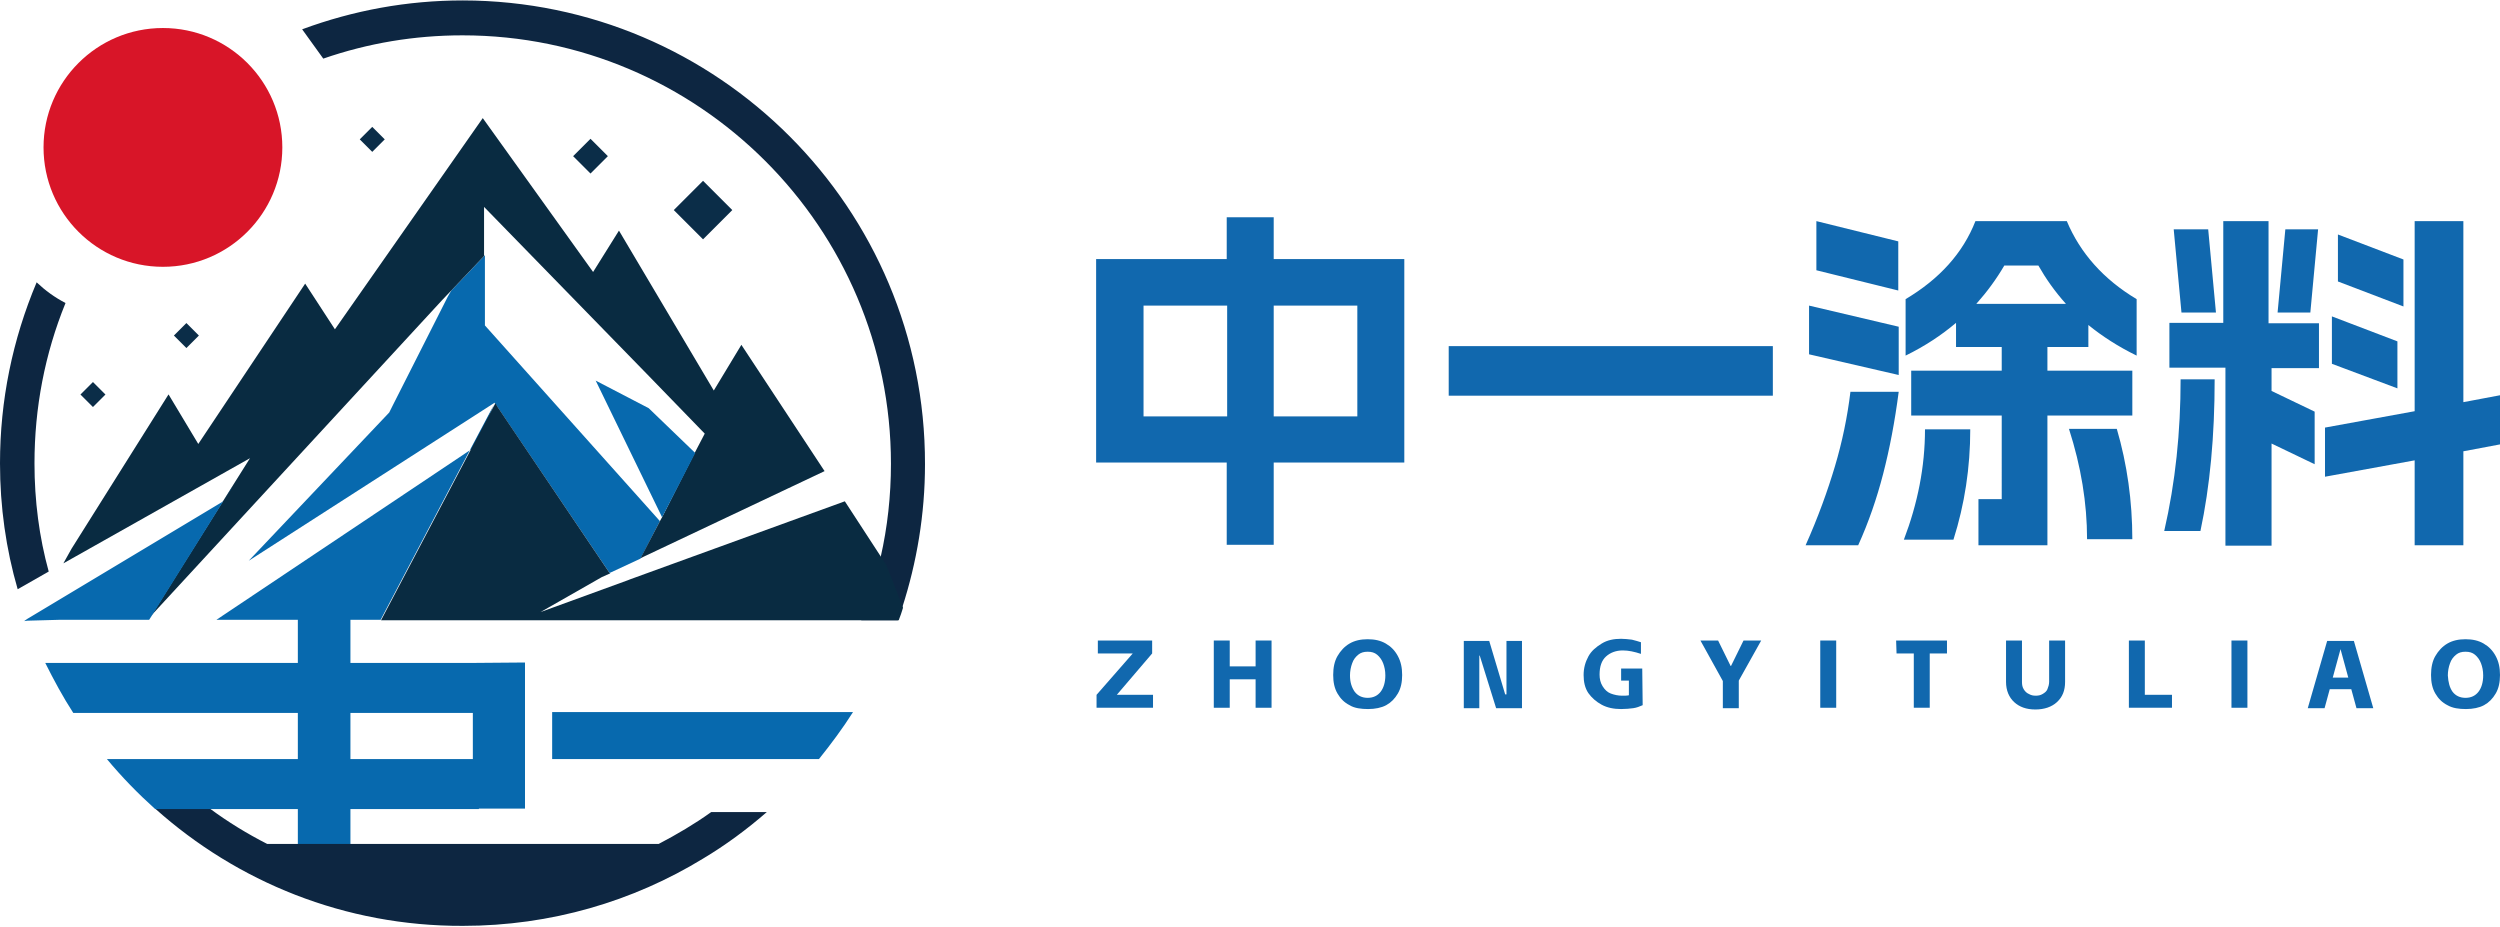 <?xml version="1.0" encoding="utf-8"?>
<!-- Generator: Adobe Illustrator 28.4.1, SVG Export Plug-In . SVG Version: 6.00 Build 0)  -->
<svg version="1.1" id="_图层_1" xmlns="http://www.w3.org/2000/svg" xmlns:xlink="http://www.w3.org/1999/xlink" x="0px" y="0px"
	 viewBox="0 0 580 215" style="enable-background:new 0 0 580 215;" xml:space="preserve">
<style type="text/css">
	.st0{fill:#1168AE;}
	.st1{fill:#0769AE;}
	.st2{fill:#0D2641;}
	.st3{fill:#092B41;}
	.st4{fill:#D81528;}
	.st5{fill:#0B2D48;}
</style>
<g>
	<g>
		<g>
			<path class="st0" d="M295.5,50.4v9.7h30.3v47.2h-30.3v19.1h-10.9v-19.1h-30.3V60.1h30.3v-9.7C284.7,50.4,295.5,50.4,295.5,50.4z
				 M284.7,96.6V70.9h-19.4v25.7H284.7z M314.9,96.6V70.9h-19.4v25.7H314.9z"/>
			<path class="st0" d="M336.1,80.3h75.2v11.5h-75.2V80.3z"/>
			<path class="st0" d="M425.7,108.2c1.7-5.7,2.9-11.5,3.6-17.3h11.2c-0.9,6.9-2.1,13.2-3.6,19s-3.4,11.3-5.8,16.6h-12.2
				C421.8,120,424,113.9,425.7,108.2z M419.7,70.9l20.8,4.9V87l-20.8-4.8C419.7,82.3,419.7,70.9,419.7,70.9z M421.4,51.3l19,4.7
				v11.4l-19-4.7V51.3z M446.6,99.6h10.5c0,8.9-1.3,17.4-3.9,25.6h-11.5C444.9,116.8,446.6,108.3,446.6,99.6L446.6,99.6z
				 M484.5,75.4v5.1h-9.5V86h19.7v10.4h-19.7v30.1h-16v-10.7h5.4V96.4h-21V86h21v-5.5h-10.6v-5.6c-3.3,2.8-7.2,5.4-11.7,7.6V69.4
				c7.9-4.7,13.3-10.7,16.2-18.1h21.2c3.1,7.4,8.5,13.5,16.2,18.1v13.1C491.4,80.4,487.7,78,484.5,75.4z M479.3,70.5
				c-2.6-2.9-4.7-5.9-6.4-8.9H465c-1.8,3.1-4,6.1-6.5,8.9H479.3L479.3,70.5z M491.1,99.5c2.4,8.2,3.6,16.8,3.6,25.6h-10.5
				c0-8.4-1.4-16.9-4.2-25.6C480,99.5,491.1,99.5,491.1,99.5z"/>
			<path class="st0" d="M505.9,88h7.9c0,13.2-1.1,24.9-3.3,35.2h-8.4C504.7,111.9,505.9,100.2,505.9,88L505.9,88z M503.3,74.9h12.5
				V51.3h10.5v23.7H538v10.4h-11v5.3l10,4.8v12.2l-10-4.8v23.7h-10.7V85.3h-13L503.3,74.9L503.3,74.9z M512.3,53.2l1.8,19.3h-8
				l-1.8-19.3H512.3z M530.2,53.2h7.6l-1.8,19.3h-7.6L530.2,53.2z M560.2,106.8l-20.8,3.8V99.2l20.8-3.8V51.3h11.3v42l8.5-1.6v11.4
				l-8.5,1.6v21.8h-11.3V106.8L560.2,106.8z M541,73.4l15.2,5.8v10.9L541,84.4V73.4z M542.4,54.4l15.2,5.8v10.9l-15.2-5.8V54.4z"/>
		</g>
		<g>
			<path class="st0" d="M262.8,151.6h-8.1v-3h12.6v3l-8.2,9.6h8.4v3h-13.1v-3L262.8,151.6L262.8,151.6z"/>
			<path class="st0" d="M295,148.6v15.6h-3.7v-6.6h-6v6.6h-3.7v-15.6h3.7v6h6v-6H295z"/>
			<path class="st0" d="M313.1,163.6c-1.2-0.6-2.1-1.5-2.8-2.7s-1-2.6-1-4.3s0.3-3.2,1-4.4s1.6-2.2,2.8-2.9c1.2-0.7,2.6-1,4.2-1
				s3,0.3,4.2,1c1.2,0.7,2.1,1.6,2.8,2.9s1,2.7,1,4.4s-0.3,3.1-1,4.3s-1.6,2.1-2.7,2.7s-2.6,0.9-4.2,0.9S314.2,164.3,313.1,163.6
				L313.1,163.6z M314.3,160.5c0.7,0.9,1.7,1.4,3,1.4s2.3-0.5,3-1.4c0.7-0.9,1.1-2.2,1.1-3.8c0-1.1-0.2-2-0.5-2.8
				c-0.3-0.8-0.8-1.5-1.4-2s-1.3-0.7-2.2-0.7s-1.6,0.2-2.2,0.7s-1.1,1.1-1.4,2c-0.3,0.8-0.5,1.8-0.5,2.8
				C313.2,158.3,313.6,159.5,314.3,160.5L314.3,160.5z"/>
			<path class="st0" d="M343.3,152.1h-0.1v12.2h-3.6v-15.6h5.9l3.7,12.4h0.3v-12.4h3.6v15.6h-6L343.3,152.1z"/>
			<path class="st0" d="M381.1,163.6c-0.7,0.3-1.4,0.6-2.2,0.7s-1.7,0.2-2.8,0.2c-1.7,0-3.2-0.3-4.5-1s-2.3-1.6-3.1-2.7
				c-0.8-1.2-1.1-2.6-1.1-4.2s0.4-3,1.1-4.3c0.7-1.3,1.8-2.2,3.1-3s2.8-1.1,4.5-1.1c0.8,0,1.6,0.1,2.5,0.2c0.8,0.2,1.5,0.4,2.1,0.6
				v2.7c-1.5-0.5-2.9-0.8-4.2-0.8c-1.6,0-2.9,0.5-3.9,1.4c-1,0.9-1.5,2.3-1.5,4.2c0,1,0.2,1.9,0.7,2.7c0.5,0.8,1.1,1.4,1.9,1.7
				s1.7,0.5,2.6,0.5c0.6,0,1.2,0,1.6-0.1v-3.4h-1.8v-2.8h4.9L381.1,163.6L381.1,163.6z"/>
			<path class="st0" d="M394.5,148.6h4.1l2.9,5.9h0.1l2.9-5.9h4.1l-5.2,9.3v6.4h-3.7V158L394.5,148.6L394.5,148.6z"/>
			<path class="st0" d="M422.3,148.6h3.7v15.6h-3.7V148.6z"/>
			<path class="st0" d="M439.9,148.6h11.8v3h-4v12.6h-3.7v-12.6h-4L439.9,148.6L439.9,148.6z"/>
			<path class="st0" d="M467.3,162.9c-1.2-1.1-1.9-2.7-1.9-4.7v-9.6h3.7v9.6c0,0.7,0.1,1.2,0.4,1.7s0.7,0.9,1.2,1.1
				c0.5,0.3,1,0.4,1.6,0.4s1.1-0.1,1.6-0.4c0.5-0.3,0.9-0.6,1.1-1.1s0.4-1.1,0.4-1.7v-9.6h3.7v9.6c0,2-0.6,3.5-1.9,4.7
				c-1.2,1.1-2.9,1.7-5,1.7S468.5,164,467.3,162.9L467.3,162.9z"/>
			<path class="st0" d="M497.6,148.6v12.6h6.3v3h-10v-15.6L497.6,148.6L497.6,148.6z"/>
			<path class="st0" d="M517.7,148.6h3.7v15.6h-3.7V148.6z"/>
			<path class="st0" d="M545.5,159.9h-5l-1.2,4.4h-3.9l4.5-15.6h6.2l4.5,15.6h-3.9L545.5,159.9L545.5,159.9z M544.8,157.2l-1.8-6.6
				h0l-1.8,6.6H544.8z"/>
			<path class="st0" d="M567.8,163.6c-1.2-0.6-2.1-1.5-2.8-2.7s-1-2.6-1-4.3s0.3-3.2,1-4.4s1.6-2.2,2.8-2.9s2.6-1,4.2-1s3,0.3,4.2,1
				c1.2,0.7,2.1,1.6,2.8,2.9s1,2.7,1,4.4s-0.3,3.1-1,4.3s-1.6,2.1-2.7,2.7s-2.6,0.9-4.2,0.9S569,164.3,567.8,163.6L567.8,163.6z
				 M569,160.5c0.7,0.9,1.7,1.4,3,1.4s2.3-0.5,3-1.4c0.7-0.9,1.1-2.2,1.1-3.8c0-1.1-0.2-2-0.5-2.8c-0.3-0.8-0.8-1.5-1.4-2
				s-1.3-0.7-2.2-0.7s-1.6,0.2-2.2,0.7s-1.1,1.1-1.4,2c-0.3,0.8-0.5,1.8-0.5,2.8C568,158.3,568.3,159.5,569,160.5L569,160.5z"/>
		</g>
	</g>
	<g>
		<polygon class="st1" points="153.1,120.9 148.6,129.6 148.6,129.6 141.5,132.9 141.4,132.9 115.4,94.4 114.8,93.5 114.8,93.4 
			114.8,93.5 109.5,103.5 88.3,143.8 50.2,143.8 110.6,103.4 114.8,93.4 57.7,130.1 90.3,95.7 90.5,95.3 91.3,93.7 103.9,68.8 
			104.7,67.4 104.8,67.3 112.5,59.2 112.5,75.5 		"/>
		<rect x="69.1" y="136" class="st1" width="12.2" height="60.7"/>
		<g>
			<path class="st2" d="M8,107.5c0-12.9,2.4-25.4,7.2-37.2c-2.5-1.3-4.7-2.9-6.7-4.8C2.9,78.8,0,92.9,0,107.5
				c0,10.1,1.4,19.9,4.1,29.2l7.2-4.1C9.1,124.6,8,116.2,8,107.5L8,107.5z"/>
			<path class="st2" d="M177.9,188.4c-4.6,4-9.6,7.7-14.8,10.8c-16.2,9.9-35.3,15.6-55.7,15.6C80,214.9,55,204.6,36,187.6h12.7
				c4.2,3.1,8.6,5.8,13.3,8.2h90.8c4.2-2.2,8.3-4.6,12.2-7.4H177.9L177.9,188.4z"/>
			<path class="st2" d="M107.4,0.1C94.5,0.1,82,2.4,70.1,6.8l4.9,6.8c10.4-3.6,21.2-5.4,32.3-5.4c54.8,0,99.4,44.6,99.4,99.4
				c0,7.4-0.8,14.7-2.4,21.7c-1.1,5-2.6,9.9-4.5,14.6h8.5c0.4-1,0.7-1.9,1-2.9c3.4-10.5,5.3-21.7,5.3-33.3
				C214.7,48.3,166.6,0.2,107.4,0.1L107.4,0.1z"/>
		</g>
		<path class="st3" d="M205.6,131l-1.2-1.8l-8.4-12.9l-49.8,18.1l0,0l-0.5,0.2h0l-20.3,7.4l14.2-8.1l2-0.9l-0.2-0.1l-25.9-38.4
			l-0.6-1l0,0l0,0.1l-5.3,10l-21.2,40.3h120.1c0.4-1,0.7-1.9,1-2.9L205.6,131L205.6,131z M153.6,120l-0.5,0.9l-4.5,8.6l42.7-20.2
			l-19.3-29.3l-6.4,10.6l-22-37.1l-6,9.6L112,27.4L77.7,76.4l-6.9-10.6L46,103l-6.9-11.5l-22.5,35.8l-1.9,3.4l43.3-24.4l-4.4,7h0
			l-18.5,29.5l67.5-73.2l1.9-2l0.1-0.1l7.7-8.1V48l38.3,39.3l12.9,13.3l-2.4,4.6L153.6,120L153.6,120z"/>
		<circle class="st4" cx="37.8" cy="34.2" r="27.7"/>
		<path class="st1" d="M121.8,153.7v33.9h-10.7v0.1H36c-4-3.6-7.8-7.5-11.2-11.6h84.9v-10.7H17c-2.4-3.7-4.5-7.6-6.5-11.6h99.2
			L121.8,153.7L121.8,153.7z"/>
		<path class="st1" d="M197.9,165.2c-2.4,3.8-5.1,7.4-7.9,10.9h-61.9v-10.9H197.9z"/>
		<polygon class="st1" points="53.8,113.1 35.3,142.7 35.3,142.7 34.6,143.8 13.6,143.8 6.4,144 5.6,144.1 6.3,143.6 8.3,142.4 
			13.3,139.4 51.8,116.3 53.8,113.2 		"/>
		<polygon class="st1" points="161.3,105.1 153.6,120 138.2,88.3 150.5,94.7 		"/>
		
			<rect x="158.3" y="43.9" transform="matrix(0.707 -0.707 0.707 0.707 13.363 129.619)" class="st5" width="9.6" height="9.6"/>
		
			<rect x="134.2" y="33.4" transform="matrix(0.707 -0.707 0.707 0.707 14.471 107.496)" class="st5" width="5.7" height="5.7"/>
		<rect x="84.3" y="30.3" transform="matrix(0.707 -0.707 0.707 0.707 2.442 70.513)" class="st5" width="4.1" height="4.1"/>
		
			<rect x="41.2" y="75.8" transform="matrix(0.707 -0.707 0.707 0.707 -42.375 53.385)" class="st5" width="4.1" height="4.1"/>
		
			<rect x="19.5" y="89.5" transform="matrix(0.707 -0.707 0.707 0.707 -58.398 42.039)" class="st5" width="4.1" height="4.1"/>
	</g>
</g>
</svg>
